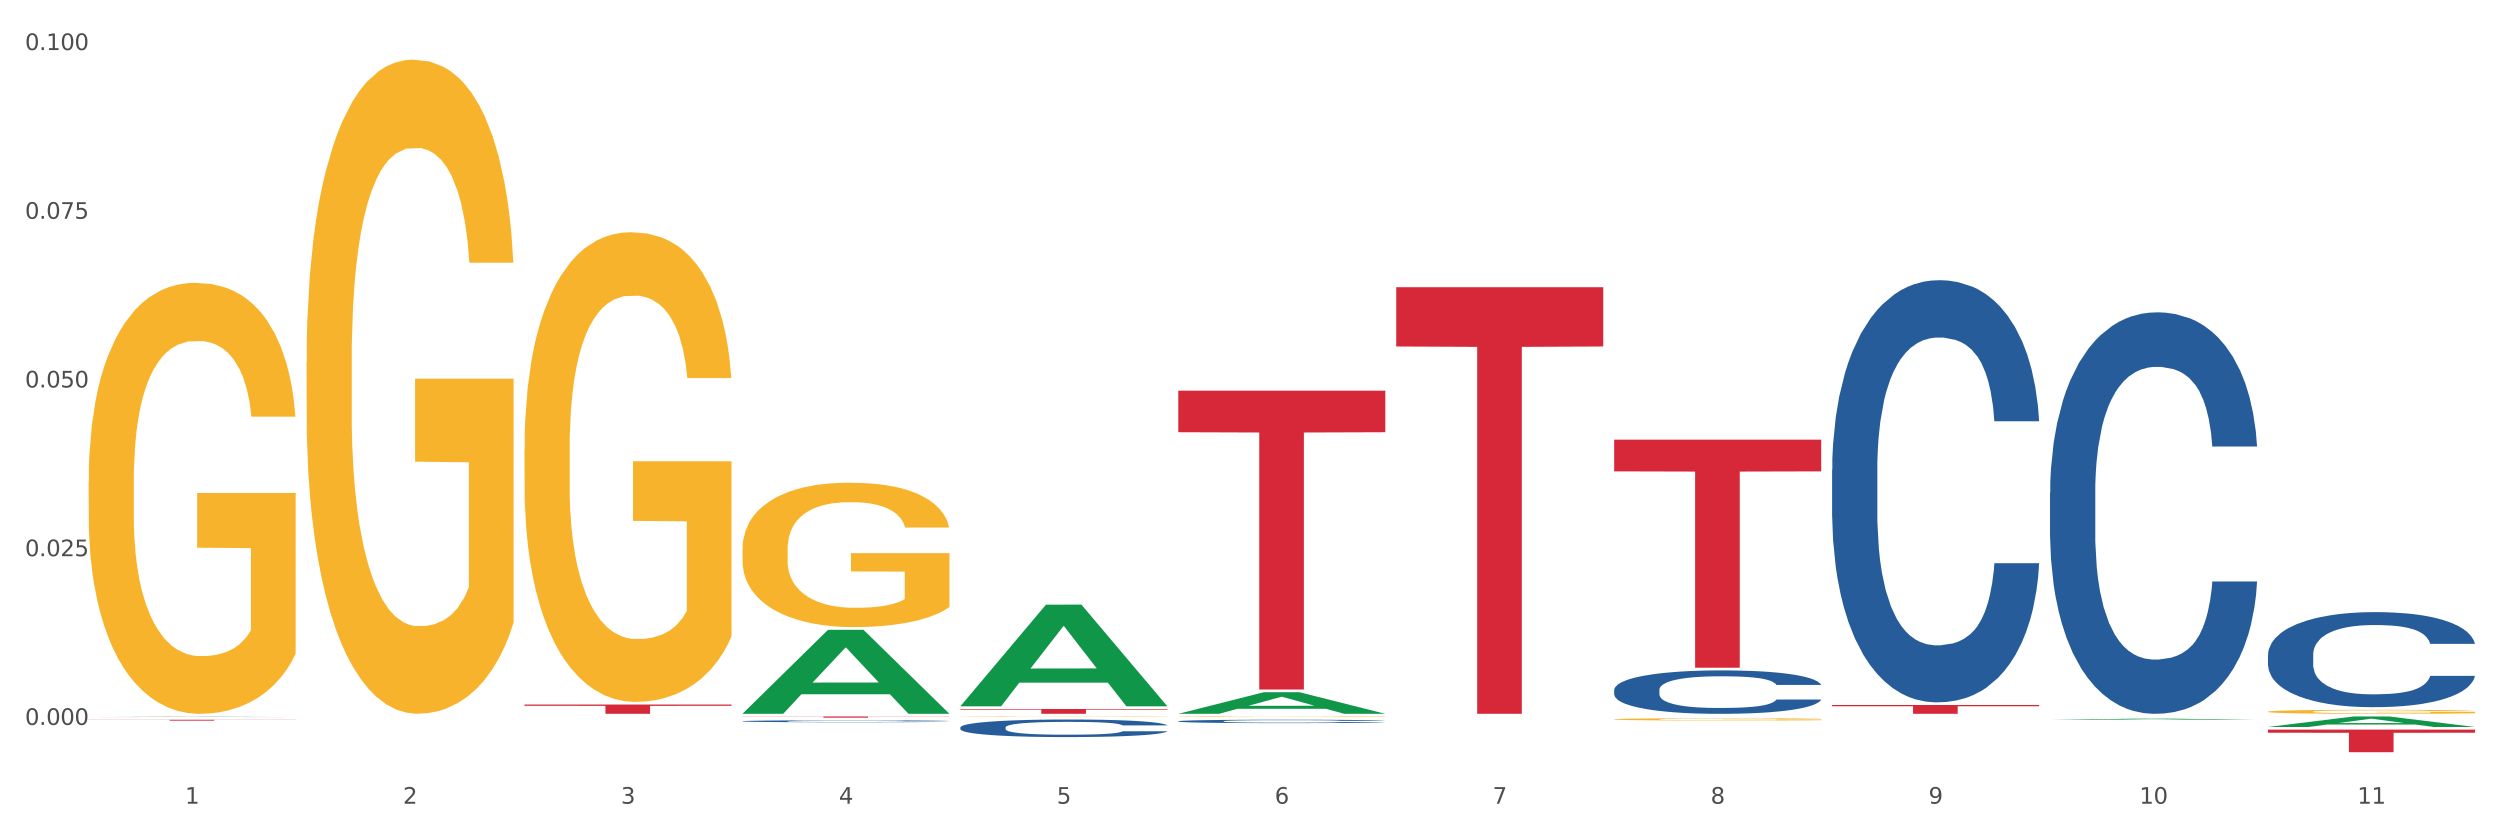 <?xml version="1.0" encoding="utf-8" standalone="no"?>
<!DOCTYPE svg PUBLIC "-//W3C//DTD SVG 1.1//EN"
  "http://www.w3.org/Graphics/SVG/1.1/DTD/svg11.dtd">
<svg xmlns:xlink="http://www.w3.org/1999/xlink" width="1080pt" height="360pt" viewBox="0 0 1080 360" xmlns="http://www.w3.org/2000/svg" version="1.1">
 <rect x="0" y="0" width="1080" height="360" fill="#333333" stroke="none"/>
 <defs>
  <style type="text/css">*{stroke-linejoin: round; stroke-linecap: butt}</style>
 </defs>
 <g id="figure_1">
  <g id="patch_1">
   <path d="M 0 360 
L 1080 360 
L 1080 0 
L 0 0 
z
" style="fill: #ffffff; stroke: #ffffff; stroke-linejoin: miter"/>
  </g>
  <g id="axes_1">
   <g id="matplotlib.axis_1">
    <g id="xtick_1">
     <g id="text_1">
      <!-- 1 -->
      <g style="fill: #4d4d4d" transform="translate(79.949 347.204) scale(0.096 -0.096)">
       <defs>
        <path id="DejaVuSans-31" d="M 794 531 
L 1825 531 
L 1825 4091 
L 703 3866 
L 703 4441 
L 1819 4666 
L 2450 4666 
L 2450 531 
L 3481 531 
L 3481 0 
L 794 0 
L 794 531 
z
" transform="scale(0.016)"/>
       </defs>
       <use xlink:href="#DejaVuSans-31"/>
      </g>
     </g>
    </g>
    <g id="xtick_2">
     <g id="text_2">
      <!-- 2 -->
      <g style="fill: #4d4d4d" transform="translate(174.097 347.204) scale(0.096 -0.096)">
       <defs>
        <path id="DejaVuSans-32" d="M 1228 531 
L 3431 531 
L 3431 0 
L 469 0 
L 469 531 
Q 828 903 1448 1529 
Q 2069 2156 2228 2338 
Q 2531 2678 2651 2914 
Q 2772 3150 2772 3378 
Q 2772 3750 2511 3984 
Q 2250 4219 1831 4219 
Q 1534 4219 1204 4116 
Q 875 4013 500 3803 
L 500 4441 
Q 881 4594 1212 4672 
Q 1544 4750 1819 4750 
Q 2544 4750 2975 4387 
Q 3406 4025 3406 3419 
Q 3406 3131 3298 2873 
Q 3191 2616 2906 2266 
Q 2828 2175 2409 1742 
Q 1991 1309 1228 531 
z
" transform="scale(0.016)"/>
       </defs>
       <use xlink:href="#DejaVuSans-32"/>
      </g>
     </g>
    </g>
    <g id="xtick_3">
     <g id="text_3">
      <!-- 3 -->
      <g style="fill: #4d4d4d" transform="translate(268.244 347.204) scale(0.096 -0.096)">
       <defs>
        <path id="DejaVuSans-33" d="M 2597 2516 
Q 3050 2419 3304 2112 
Q 3559 1806 3559 1356 
Q 3559 666 3084 287 
Q 2609 -91 1734 -91 
Q 1441 -91 1130 -33 
Q 819 25 488 141 
L 488 750 
Q 750 597 1062 519 
Q 1375 441 1716 441 
Q 2309 441 2620 675 
Q 2931 909 2931 1356 
Q 2931 1769 2642 2001 
Q 2353 2234 1838 2234 
L 1294 2234 
L 1294 2753 
L 1863 2753 
Q 2328 2753 2575 2939 
Q 2822 3125 2822 3475 
Q 2822 3834 2567 4026 
Q 2313 4219 1838 4219 
Q 1578 4219 1281 4162 
Q 984 4106 628 3988 
L 628 4550 
Q 988 4650 1302 4700 
Q 1616 4750 1894 4750 
Q 2613 4750 3031 4423 
Q 3450 4097 3450 3541 
Q 3450 3153 3228 2886 
Q 3006 2619 2597 2516 
z
" transform="scale(0.016)"/>
       </defs>
       <use xlink:href="#DejaVuSans-33"/>
      </g>
     </g>
    </g>
    <g id="xtick_4">
     <g id="text_4">
      <!-- 4 -->
      <g style="fill: #4d4d4d" transform="translate(362.392 347.204) scale(0.096 -0.096)">
       <defs>
        <path id="DejaVuSans-34" d="M 2419 4116 
L 825 1625 
L 2419 1625 
L 2419 4116 
z
M 2253 4666 
L 3047 4666 
L 3047 1625 
L 3713 1625 
L 3713 1100 
L 3047 1100 
L 3047 0 
L 2419 0 
L 2419 1100 
L 313 1100 
L 313 1709 
L 2253 4666 
z
" transform="scale(0.016)"/>
       </defs>
       <use xlink:href="#DejaVuSans-34"/>
      </g>
     </g>
    </g>
    <g id="xtick_5">
     <g id="text_5">
      <!-- 5 -->
      <g style="fill: #4d4d4d" transform="translate(456.54 347.204) scale(0.096 -0.096)">
       <defs>
        <path id="DejaVuSans-35" d="M 691 4666 
L 3169 4666 
L 3169 4134 
L 1269 4134 
L 1269 2991 
Q 1406 3038 1543 3061 
Q 1681 3084 1819 3084 
Q 2600 3084 3056 2656 
Q 3513 2228 3513 1497 
Q 3513 744 3044 326 
Q 2575 -91 1722 -91 
Q 1428 -91 1123 -41 
Q 819 9 494 109 
L 494 744 
Q 775 591 1075 516 
Q 1375 441 1709 441 
Q 2250 441 2565 725 
Q 2881 1009 2881 1497 
Q 2881 1984 2565 2268 
Q 2250 2553 1709 2553 
Q 1456 2553 1204 2497 
Q 953 2441 691 2322 
L 691 4666 
z
" transform="scale(0.016)"/>
       </defs>
       <use xlink:href="#DejaVuSans-35"/>
      </g>
     </g>
    </g>
    <g id="xtick_6">
     <g id="text_6">
      <!-- 6 -->
      <g style="fill: #4d4d4d" transform="translate(550.688 347.204) scale(0.096 -0.096)">
       <defs>
        <path id="DejaVuSans-36" d="M 2113 2584 
Q 1688 2584 1439 2293 
Q 1191 2003 1191 1497 
Q 1191 994 1439 701 
Q 1688 409 2113 409 
Q 2538 409 2786 701 
Q 3034 994 3034 1497 
Q 3034 2003 2786 2293 
Q 2538 2584 2113 2584 
z
M 3366 4563 
L 3366 3988 
Q 3128 4100 2886 4159 
Q 2644 4219 2406 4219 
Q 1781 4219 1451 3797 
Q 1122 3375 1075 2522 
Q 1259 2794 1537 2939 
Q 1816 3084 2150 3084 
Q 2853 3084 3261 2657 
Q 3669 2231 3669 1497 
Q 3669 778 3244 343 
Q 2819 -91 2113 -91 
Q 1303 -91 875 529 
Q 447 1150 447 2328 
Q 447 3434 972 4092 
Q 1497 4750 2381 4750 
Q 2619 4750 2861 4703 
Q 3103 4656 3366 4563 
z
" transform="scale(0.016)"/>
       </defs>
       <use xlink:href="#DejaVuSans-36"/>
      </g>
     </g>
    </g>
    <g id="xtick_7">
     <g id="text_7">
      <!-- 7 -->
      <g style="fill: #4d4d4d" transform="translate(644.835 347.204) scale(0.096 -0.096)">
       <defs>
        <path id="DejaVuSans-37" d="M 525 4666 
L 3525 4666 
L 3525 4397 
L 1831 0 
L 1172 0 
L 2766 4134 
L 525 4134 
L 525 4666 
z
" transform="scale(0.016)"/>
       </defs>
       <use xlink:href="#DejaVuSans-37"/>
      </g>
     </g>
    </g>
    <g id="xtick_8">
     <g id="text_8">
      <!-- 8 -->
      <g style="fill: #4d4d4d" transform="translate(738.983 347.204) scale(0.096 -0.096)">
       <defs>
        <path id="DejaVuSans-38" d="M 2034 2216 
Q 1584 2216 1326 1975 
Q 1069 1734 1069 1313 
Q 1069 891 1326 650 
Q 1584 409 2034 409 
Q 2484 409 2743 651 
Q 3003 894 3003 1313 
Q 3003 1734 2745 1975 
Q 2488 2216 2034 2216 
z
M 1403 2484 
Q 997 2584 770 2862 
Q 544 3141 544 3541 
Q 544 4100 942 4425 
Q 1341 4750 2034 4750 
Q 2731 4750 3128 4425 
Q 3525 4100 3525 3541 
Q 3525 3141 3298 2862 
Q 3072 2584 2669 2484 
Q 3125 2378 3379 2068 
Q 3634 1759 3634 1313 
Q 3634 634 3220 271 
Q 2806 -91 2034 -91 
Q 1263 -91 848 271 
Q 434 634 434 1313 
Q 434 1759 690 2068 
Q 947 2378 1403 2484 
z
M 1172 3481 
Q 1172 3119 1398 2916 
Q 1625 2713 2034 2713 
Q 2441 2713 2670 2916 
Q 2900 3119 2900 3481 
Q 2900 3844 2670 4047 
Q 2441 4250 2034 4250 
Q 1625 4250 1398 4047 
Q 1172 3844 1172 3481 
z
" transform="scale(0.016)"/>
       </defs>
       <use xlink:href="#DejaVuSans-38"/>
      </g>
     </g>
    </g>
    <g id="xtick_9">
     <g id="text_9">
      <!-- 9 -->
      <g style="fill: #4d4d4d" transform="translate(833.131 347.204) scale(0.096 -0.096)">
       <defs>
        <path id="DejaVuSans-39" d="M 703 97 
L 703 672 
Q 941 559 1184 500 
Q 1428 441 1663 441 
Q 2288 441 2617 861 
Q 2947 1281 2994 2138 
Q 2813 1869 2534 1725 
Q 2256 1581 1919 1581 
Q 1219 1581 811 2004 
Q 403 2428 403 3163 
Q 403 3881 828 4315 
Q 1253 4750 1959 4750 
Q 2769 4750 3195 4129 
Q 3622 3509 3622 2328 
Q 3622 1225 3098 567 
Q 2575 -91 1691 -91 
Q 1453 -91 1209 -44 
Q 966 3 703 97 
z
M 1959 2075 
Q 2384 2075 2632 2365 
Q 2881 2656 2881 3163 
Q 2881 3666 2632 3958 
Q 2384 4250 1959 4250 
Q 1534 4250 1286 3958 
Q 1038 3666 1038 3163 
Q 1038 2656 1286 2365 
Q 1534 2075 1959 2075 
z
" transform="scale(0.016)"/>
       </defs>
       <use xlink:href="#DejaVuSans-39"/>
      </g>
     </g>
    </g>
    <g id="xtick_10">
     <g id="text_10">
      <!-- 10 -->
      <g style="fill: #4d4d4d" transform="translate(924.224 347.204) scale(0.096 -0.096)">
       <defs>
        <path id="DejaVuSans-30" d="M 2034 4250 
Q 1547 4250 1301 3770 
Q 1056 3291 1056 2328 
Q 1056 1369 1301 889 
Q 1547 409 2034 409 
Q 2525 409 2770 889 
Q 3016 1369 3016 2328 
Q 3016 3291 2770 3770 
Q 2525 4250 2034 4250 
z
M 2034 4750 
Q 2819 4750 3233 4129 
Q 3647 3509 3647 2328 
Q 3647 1150 3233 529 
Q 2819 -91 2034 -91 
Q 1250 -91 836 529 
Q 422 1150 422 2328 
Q 422 3509 836 4129 
Q 1250 4750 2034 4750 
z
" transform="scale(0.016)"/>
       </defs>
       <use xlink:href="#DejaVuSans-31"/>
       <use xlink:href="#DejaVuSans-30" transform="translate(63.623 0)"/>
      </g>
     </g>
    </g>
    <g id="xtick_11">
     <g id="text_11">
      <!-- 11 -->
      <g style="fill: #4d4d4d" transform="translate(1018.372 347.204) scale(0.096 -0.096)">
       <use xlink:href="#DejaVuSans-31"/>
       <use xlink:href="#DejaVuSans-31" transform="translate(63.623 0)"/>
      </g>
     </g>
    </g>
    <g id="xtick_12"/>
    <g id="xtick_13"/>
    <g id="xtick_14"/>
    <g id="xtick_15"/>
    <g id="xtick_16"/>
    <g id="xtick_17"/>
    <g id="xtick_18"/>
    <g id="xtick_19"/>
    <g id="xtick_20"/>
    <g id="xtick_21"/>
   </g>
   <g id="matplotlib.axis_2">
    <g id="ytick_1">
     <g id="text_12">
      <!-- 0.000 -->
      <g style="fill: #4d4d4d" transform="translate(10.8 313.159) scale(0.096 -0.096)">
       <defs>
        <path id="DejaVuSans-2e" d="M 684 794 
L 1344 794 
L 1344 0 
L 684 0 
L 684 794 
z
" transform="scale(0.016)"/>
       </defs>
       <use xlink:href="#DejaVuSans-30"/>
       <use xlink:href="#DejaVuSans-2e" transform="translate(63.623 0)"/>
       <use xlink:href="#DejaVuSans-30" transform="translate(95.41 0)"/>
       <use xlink:href="#DejaVuSans-30" transform="translate(159.033 0)"/>
       <use xlink:href="#DejaVuSans-30" transform="translate(222.656 0)"/>
      </g>
     </g>
    </g>
    <g id="ytick_2">
     <g id="text_13">
      <!-- 0.025 -->
      <g style="fill: #4d4d4d" transform="translate(10.8 240.275) scale(0.096 -0.096)">
       <use xlink:href="#DejaVuSans-30"/>
       <use xlink:href="#DejaVuSans-2e" transform="translate(63.623 0)"/>
       <use xlink:href="#DejaVuSans-30" transform="translate(95.41 0)"/>
       <use xlink:href="#DejaVuSans-32" transform="translate(159.033 0)"/>
       <use xlink:href="#DejaVuSans-35" transform="translate(222.656 0)"/>
      </g>
     </g>
    </g>
    <g id="ytick_3">
     <g id="text_14">
      <!-- 0.050 -->
      <g style="fill: #4d4d4d" transform="translate(10.8 167.391) scale(0.096 -0.096)">
       <use xlink:href="#DejaVuSans-30"/>
       <use xlink:href="#DejaVuSans-2e" transform="translate(63.623 0)"/>
       <use xlink:href="#DejaVuSans-30" transform="translate(95.41 0)"/>
       <use xlink:href="#DejaVuSans-35" transform="translate(159.033 0)"/>
       <use xlink:href="#DejaVuSans-30" transform="translate(222.656 0)"/>
      </g>
     </g>
    </g>
    <g id="ytick_4">
     <g id="text_15">
      <!-- 0.075 -->
      <g style="fill: #4d4d4d" transform="translate(10.8 94.507) scale(0.096 -0.096)">
       <use xlink:href="#DejaVuSans-30"/>
       <use xlink:href="#DejaVuSans-2e" transform="translate(63.623 0)"/>
       <use xlink:href="#DejaVuSans-30" transform="translate(95.41 0)"/>
       <use xlink:href="#DejaVuSans-37" transform="translate(159.033 0)"/>
       <use xlink:href="#DejaVuSans-35" transform="translate(222.656 0)"/>
      </g>
     </g>
    </g>
    <g id="ytick_5">
     <g id="text_16">
      <!-- 0.100 -->
      <g style="fill: #4d4d4d" transform="translate(10.8 21.623) scale(0.096 -0.096)">
       <use xlink:href="#DejaVuSans-30"/>
       <use xlink:href="#DejaVuSans-2e" transform="translate(63.623 0)"/>
       <use xlink:href="#DejaVuSans-31" transform="translate(95.41 0)"/>
       <use xlink:href="#DejaVuSans-30" transform="translate(159.033 0)"/>
       <use xlink:href="#DejaVuSans-30" transform="translate(222.656 0)"/>
      </g>
     </g>
    </g>
    <g id="ytick_6"/>
    <g id="ytick_7"/>
    <g id="ytick_8"/>
    <g id="ytick_9"/>
   </g>
   <g id="PolyCollection_1">
    <path d="M 38.283 309.78 
L 38.375 309.78 
L 75.258 309.627 
L 90.564 309.627 
L 127.723 309.78 
L 110.02 309.78 
L 101.998 309.744 
L 63.916 309.744 
L 63.64 309.745 
L 55.894 309.78 
L 38.283 309.78 
L 38.283 309.78 
L 68.711 309.723 
L 97.203 309.723 
L 83.095 309.659 
L 82.911 309.659 
L 82.727 309.659 
L 68.619 309.723 
L 68.711 309.723 
L 38.283 309.78 
z
" clip-path="url(#pfbd6964896)" style="fill: #109648"/>
    <path d="M 509.021 311.577 
L 509.127 311.576 
L 509.127 311.538 
L 509.444 311.486 
L 510.607 311.392 
L 512.087 311.32 
L 514.625 311.236 
L 515.999 311.201 
L 517.796 311.162 
L 521.496 311.098 
L 525.725 311.044 
L 528.686 311.014 
L 530.906 310.995 
L 535.875 310.961 
L 538.729 310.946 
L 541.689 310.934 
L 544.227 310.926 
L 548.455 310.916 
L 551.839 310.912 
L 555.75 310.911 
L 559.028 310.912 
L 563.362 310.918 
L 569.705 310.934 
L 572.137 310.944 
L 575.414 310.96 
L 578.797 310.981 
L 581.546 311.003 
L 584.718 311.034 
L 587.995 311.075 
L 591.167 311.126 
L 593.387 311.174 
L 595.184 311.224 
L 596.77 311.285 
L 597.933 311.351 
L 598.462 311.407 
L 579.115 311.407 
L 578.586 311.356 
L 577.529 311.302 
L 576.472 311.266 
L 575.309 311.236 
L 573.511 311.202 
L 571.926 311.18 
L 569.283 311.155 
L 566.851 311.139 
L 564.842 311.129 
L 562.411 311.121 
L 557.23 311.113 
L 553.53 311.113 
L 551.204 311.115 
L 548.35 311.122 
L 545.918 311.132 
L 543.064 311.148 
L 540.843 311.166 
L 538.623 311.189 
L 537.355 311.205 
L 535.452 311.235 
L 534.183 311.259 
L 532.492 311.301 
L 531.54 311.331 
L 529.848 311.408 
L 529.108 311.465 
L 528.791 311.504 
L 528.58 311.547 
L 528.58 311.759 
L 529.214 311.853 
L 529.743 311.894 
L 530.589 311.94 
L 532.174 311.999 
L 534.5 312.058 
L 536.932 312.1 
L 538.941 312.125 
L 540.843 312.144 
L 542.746 312.159 
L 545.072 312.173 
L 546.975 312.181 
L 549.83 312.189 
L 553.213 312.193 
L 555.856 312.193 
L 561.248 312.186 
L 563.679 312.18 
L 566.005 312.17 
L 568.542 312.155 
L 570.551 312.139 
L 571.714 312.127 
L 573.617 312.101 
L 575.097 312.074 
L 576.366 312.043 
L 577.212 312.016 
L 578.163 311.975 
L 578.903 311.929 
L 579.115 311.905 
L 598.462 311.905 
L 598.039 311.953 
L 597.299 312.001 
L 595.819 312.064 
L 594.656 312.101 
L 592.858 312.146 
L 590.955 312.184 
L 588.312 312.226 
L 585.881 312.257 
L 583.343 312.284 
L 580.595 312.308 
L 575.626 312.342 
L 573.829 312.351 
L 570.023 312.368 
L 567.062 312.377 
L 562.728 312.387 
L 558.288 312.392 
L 553.636 312.393 
L 549.513 312.391 
L 544.967 312.383 
L 542.112 312.374 
L 538.941 312.362 
L 535.24 312.343 
L 531.751 312.32 
L 528.474 312.293 
L 525.408 312.262 
L 522.554 312.227 
L 518.853 312.169 
L 516.105 312.112 
L 514.096 312.059 
L 512.722 312.014 
L 511.347 311.958 
L 510.607 311.918 
L 509.444 311.823 
L 509.021 311.735 
L 509.021 311.577 
z
" clip-path="url(#pfbd6964896)" style="fill: #255c99"/>
    <path d="M 697.317 298.042 
L 697.422 298.025 
L 697.422 297.545 
L 697.74 296.894 
L 698.903 295.694 
L 700.383 294.786 
L 702.92 293.723 
L 704.294 293.277 
L 706.092 292.78 
L 709.792 291.975 
L 714.021 291.289 
L 716.981 290.912 
L 719.201 290.672 
L 724.17 290.244 
L 727.024 290.055 
L 729.985 289.901 
L 732.522 289.798 
L 736.751 289.678 
L 740.134 289.627 
L 744.046 289.61 
L 747.323 289.627 
L 751.657 289.696 
L 758.001 289.901 
L 760.432 290.021 
L 763.71 290.227 
L 767.093 290.501 
L 769.842 290.775 
L 773.013 291.169 
L 776.291 291.684 
L 779.462 292.335 
L 781.682 292.935 
L 783.48 293.569 
L 785.065 294.34 
L 786.228 295.18 
L 786.757 295.883 
L 767.41 295.883 
L 766.881 295.248 
L 765.824 294.563 
L 764.767 294.1 
L 763.604 293.723 
L 761.807 293.295 
L 760.221 293.02 
L 757.578 292.695 
L 755.146 292.489 
L 753.138 292.369 
L 750.706 292.266 
L 745.526 292.163 
L 741.825 292.163 
L 739.5 292.198 
L 736.645 292.283 
L 734.213 292.403 
L 731.359 292.609 
L 729.139 292.832 
L 726.919 293.123 
L 725.65 293.329 
L 723.747 293.706 
L 722.478 294.014 
L 720.787 294.546 
L 719.835 294.923 
L 718.144 295.9 
L 717.404 296.619 
L 717.087 297.116 
L 716.875 297.665 
L 716.875 300.339 
L 717.509 301.538 
L 718.038 302.052 
L 718.884 302.635 
L 720.47 303.389 
L 722.796 304.126 
L 725.227 304.657 
L 727.236 304.983 
L 729.139 305.223 
L 731.042 305.412 
L 733.368 305.583 
L 735.271 305.686 
L 738.125 305.789 
L 741.508 305.84 
L 744.151 305.84 
L 749.543 305.754 
L 751.975 305.669 
L 754.301 305.549 
L 756.838 305.36 
L 758.847 305.154 
L 760.009 305 
L 761.912 304.675 
L 763.393 304.332 
L 764.661 303.938 
L 765.507 303.595 
L 766.458 303.081 
L 767.199 302.498 
L 767.41 302.189 
L 786.757 302.189 
L 786.334 302.806 
L 785.594 303.406 
L 784.114 304.212 
L 782.951 304.675 
L 781.154 305.24 
L 779.251 305.72 
L 776.608 306.251 
L 774.176 306.645 
L 771.639 306.988 
L 768.89 307.297 
L 763.921 307.725 
L 762.124 307.845 
L 758.318 308.051 
L 755.358 308.171 
L 751.023 308.291 
L 746.583 308.359 
L 741.931 308.376 
L 737.808 308.342 
L 733.262 308.239 
L 730.407 308.137 
L 727.236 307.982 
L 723.536 307.742 
L 720.047 307.451 
L 716.769 307.108 
L 713.704 306.714 
L 710.849 306.268 
L 707.149 305.531 
L 704.4 304.812 
L 702.391 304.143 
L 701.017 303.578 
L 699.643 302.858 
L 698.903 302.361 
L 697.74 301.161 
L 697.317 300.047 
L 697.317 298.042 
z
" clip-path="url(#pfbd6964896)" style="fill: #255c99"/>
    <path d="M 791.464 202.989 
L 791.57 202.822 
L 791.57 198.158 
L 791.887 191.829 
L 793.05 180.169 
L 794.53 171.34 
L 797.068 161.013 
L 798.442 156.682 
L 800.239 151.851 
L 803.939 144.022 
L 808.168 137.359 
L 811.129 133.695 
L 813.349 131.363 
L 818.318 127.198 
L 821.172 125.366 
L 824.132 123.867 
L 826.67 122.867 
L 830.898 121.701 
L 834.282 121.202 
L 838.193 121.035 
L 841.471 121.202 
L 845.805 121.868 
L 852.148 123.867 
L 854.58 125.033 
L 857.857 127.032 
L 861.24 129.697 
L 863.989 132.362 
L 867.161 136.193 
L 870.438 141.19 
L 873.61 147.52 
L 875.83 153.35 
L 877.627 159.513 
L 879.213 167.009 
L 880.376 175.171 
L 880.905 182.001 
L 861.558 182.001 
L 861.029 175.838 
L 859.972 169.175 
L 858.915 164.677 
L 857.752 161.013 
L 855.954 156.848 
L 854.369 154.183 
L 851.726 151.018 
L 849.294 149.019 
L 847.285 147.853 
L 844.854 146.854 
L 839.673 145.854 
L 835.973 145.854 
L 833.647 146.188 
L 830.793 147.02 
L 828.361 148.186 
L 825.507 150.185 
L 823.287 152.351 
L 821.066 155.183 
L 819.798 157.181 
L 817.895 160.846 
L 816.626 163.844 
L 814.935 169.008 
L 813.983 172.673 
L 812.291 182.167 
L 811.551 189.163 
L 811.234 193.994 
L 811.023 199.324 
L 811.023 225.31 
L 811.657 236.97 
L 812.186 241.967 
L 813.032 247.631 
L 814.617 254.96 
L 816.943 262.123 
L 819.375 267.286 
L 821.384 270.451 
L 823.287 272.783 
L 825.189 274.615 
L 827.515 276.281 
L 829.418 277.281 
L 832.273 278.28 
L 835.656 278.78 
L 838.299 278.78 
L 843.691 277.947 
L 846.122 277.114 
L 848.448 275.948 
L 850.986 274.116 
L 852.994 272.117 
L 854.157 270.618 
L 856.06 267.453 
L 857.54 264.121 
L 858.809 260.29 
L 859.655 256.959 
L 860.606 251.962 
L 861.346 246.298 
L 861.558 243.3 
L 880.905 243.3 
L 880.482 249.296 
L 879.742 255.126 
L 878.262 262.955 
L 877.099 267.453 
L 875.301 272.95 
L 873.398 277.614 
L 870.755 282.778 
L 868.324 286.609 
L 865.787 289.94 
L 863.038 292.939 
L 858.069 297.103 
L 856.272 298.269 
L 852.466 300.268 
L 849.505 301.434 
L 845.171 302.6 
L 840.731 303.266 
L 836.079 303.433 
L 831.956 303.099 
L 827.41 302.1 
L 824.555 301.101 
L 821.384 299.601 
L 817.683 297.269 
L 814.194 294.438 
L 810.917 291.106 
L 807.851 287.275 
L 804.997 282.944 
L 801.296 275.782 
L 798.548 268.785 
L 796.539 262.289 
L 795.165 256.792 
L 793.79 249.796 
L 793.05 244.965 
L 791.887 233.305 
L 791.464 222.478 
L 791.464 202.989 
z
" clip-path="url(#pfbd6964896)" style="fill: #255c99"/>
    <path d="M 885.612 212.856 
L 885.718 212.698 
L 885.718 208.262 
L 886.035 202.243 
L 887.198 191.154 
L 888.678 182.759 
L 891.215 172.937 
L 892.59 168.819 
L 894.387 164.225 
L 898.087 156.78 
L 902.316 150.443 
L 905.276 146.959 
L 907.496 144.741 
L 912.465 140.781 
L 915.32 139.038 
L 918.28 137.612 
L 920.817 136.662 
L 925.046 135.553 
L 928.429 135.078 
L 932.341 134.919 
L 935.618 135.078 
L 939.953 135.712 
L 946.296 137.612 
L 948.728 138.721 
L 952.005 140.622 
L 955.388 143.157 
L 958.137 145.691 
L 961.309 149.335 
L 964.586 154.087 
L 967.758 160.106 
L 969.978 165.651 
L 971.775 171.512 
L 973.361 178.64 
L 974.524 186.402 
L 975.052 192.897 
L 955.705 192.897 
L 955.177 187.036 
L 954.119 180.699 
L 953.062 176.422 
L 951.899 172.937 
L 950.102 168.977 
L 948.516 166.443 
L 945.873 163.433 
L 943.442 161.532 
L 941.433 160.423 
L 939.001 159.473 
L 933.821 158.522 
L 930.121 158.522 
L 927.795 158.839 
L 924.94 159.631 
L 922.509 160.74 
L 919.654 162.641 
L 917.434 164.7 
L 915.214 167.393 
L 913.945 169.294 
L 912.042 172.779 
L 910.774 175.63 
L 909.082 180.541 
L 908.131 184.026 
L 906.439 193.055 
L 905.699 199.708 
L 905.382 204.302 
L 905.17 209.371 
L 905.17 234.083 
L 905.805 245.172 
L 906.333 249.924 
L 907.179 255.31 
L 908.765 262.28 
L 911.091 269.091 
L 913.522 274.002 
L 915.531 277.012 
L 917.434 279.229 
L 919.337 280.972 
L 921.663 282.556 
L 923.566 283.506 
L 926.42 284.457 
L 929.804 284.932 
L 932.447 284.932 
L 937.838 284.14 
L 940.27 283.348 
L 942.596 282.239 
L 945.133 280.497 
L 947.142 278.596 
L 948.305 277.17 
L 950.208 274.16 
L 951.688 270.992 
L 952.957 267.349 
L 953.802 264.181 
L 954.754 259.428 
L 955.494 254.042 
L 955.705 251.191 
L 975.052 251.191 
L 974.629 256.894 
L 973.889 262.438 
L 972.409 269.883 
L 971.246 274.16 
L 969.449 279.388 
L 967.546 283.823 
L 964.903 288.734 
L 962.471 292.377 
L 959.934 295.545 
L 957.185 298.397 
L 952.217 302.357 
L 950.419 303.466 
L 946.613 305.367 
L 943.653 306.476 
L 939.319 307.584 
L 934.878 308.218 
L 930.226 308.376 
L 926.103 308.06 
L 921.557 307.109 
L 918.703 306.159 
L 915.531 304.733 
L 911.831 302.515 
L 908.342 299.822 
L 905.065 296.654 
L 901.999 293.011 
L 899.144 288.892 
L 895.444 282.081 
L 892.695 275.428 
L 890.687 269.25 
L 889.312 264.022 
L 887.938 257.369 
L 887.198 252.775 
L 886.035 241.687 
L 885.612 231.39 
L 885.612 212.856 
z
" clip-path="url(#pfbd6964896)" style="fill: #255c99"/>
    <path d="M 979.76 282.888 
L 979.865 282.851 
L 979.865 281.801 
L 980.183 280.375 
L 981.346 277.75 
L 982.826 275.762 
L 985.363 273.436 
L 986.737 272.461 
L 988.535 271.374 
L 992.235 269.611 
L 996.464 268.11 
L 999.424 267.285 
L 1001.644 266.76 
L 1006.613 265.822 
L 1009.467 265.41 
L 1012.428 265.072 
L 1014.965 264.847 
L 1019.194 264.585 
L 1022.577 264.472 
L 1026.489 264.435 
L 1029.766 264.472 
L 1034.101 264.622 
L 1040.444 265.072 
L 1042.875 265.335 
L 1046.153 265.785 
L 1049.536 266.385 
L 1052.285 266.985 
L 1055.456 267.848 
L 1058.734 268.973 
L 1061.905 270.398 
L 1064.125 271.711 
L 1065.923 273.099 
L 1067.508 274.787 
L 1068.671 276.625 
L 1069.2 278.162 
L 1049.853 278.162 
L 1049.324 276.775 
L 1048.267 275.274 
L 1047.21 274.262 
L 1046.047 273.436 
L 1044.25 272.499 
L 1042.664 271.899 
L 1040.021 271.186 
L 1037.589 270.736 
L 1035.581 270.473 
L 1033.149 270.248 
L 1027.969 270.023 
L 1024.268 270.023 
L 1021.943 270.098 
L 1019.088 270.286 
L 1016.656 270.548 
L 1013.802 270.998 
L 1011.582 271.486 
L 1009.362 272.124 
L 1008.093 272.574 
L 1006.19 273.399 
L 1004.921 274.074 
L 1003.23 275.237 
L 1002.278 276.062 
L 1000.587 278.2 
L 999.847 279.775 
L 999.53 280.863 
L 999.318 282.063 
L 999.318 287.914 
L 999.952 290.54 
L 1000.481 291.665 
L 1001.327 292.94 
L 1002.913 294.591 
L 1005.239 296.203 
L 1007.67 297.366 
L 1009.679 298.079 
L 1011.582 298.604 
L 1013.485 299.017 
L 1015.811 299.392 
L 1017.714 299.617 
L 1020.568 299.842 
L 1023.951 299.954 
L 1026.594 299.954 
L 1031.986 299.767 
L 1034.418 299.579 
L 1036.744 299.317 
L 1039.281 298.904 
L 1041.29 298.454 
L 1042.452 298.116 
L 1044.355 297.404 
L 1045.836 296.654 
L 1047.104 295.791 
L 1047.95 295.041 
L 1048.901 293.915 
L 1049.642 292.64 
L 1049.853 291.965 
L 1069.2 291.965 
L 1068.777 293.315 
L 1068.037 294.628 
L 1066.557 296.391 
L 1065.394 297.404 
L 1063.597 298.641 
L 1061.694 299.692 
L 1059.051 300.854 
L 1056.619 301.717 
L 1054.082 302.467 
L 1051.333 303.142 
L 1046.364 304.08 
L 1044.567 304.343 
L 1040.761 304.793 
L 1037.801 305.055 
L 1033.466 305.318 
L 1029.026 305.468 
L 1024.374 305.505 
L 1020.251 305.43 
L 1015.705 305.205 
L 1012.851 304.98 
L 1009.679 304.643 
L 1005.979 304.118 
L 1002.49 303.48 
L 999.212 302.73 
L 996.147 301.867 
L 993.292 300.892 
L 989.592 299.279 
L 986.843 297.704 
L 984.834 296.241 
L 983.46 295.003 
L 982.086 293.428 
L 981.346 292.34 
L 980.183 289.715 
L 979.76 287.277 
L 979.76 282.888 
z
" clip-path="url(#pfbd6964896)" style="fill: #255c99"/>
    <path d="M 132.431 156.345 
L 132.536 156.087 
L 132.536 146.797 
L 132.747 138.796 
L 133.803 119.441 
L 135.387 103.44 
L 136.549 94.924 
L 137.71 87.955 
L 139.083 80.987 
L 140.773 73.761 
L 143.835 63.18 
L 145.736 57.761 
L 148.059 52.083 
L 152.283 43.825 
L 155.345 39.179 
L 158.513 35.308 
L 163.687 30.663 
L 167.066 28.598 
L 170.657 27.05 
L 174.986 26.018 
L 178.26 25.759 
L 185.44 26.534 
L 191.565 28.856 
L 194.521 30.663 
L 198.323 33.76 
L 200.329 35.824 
L 203.603 39.954 
L 206.982 45.373 
L 209.305 50.019 
L 212.79 58.793 
L 215.43 67.568 
L 217.858 78.407 
L 219.125 85.891 
L 220.076 92.859 
L 220.921 100.859 
L 221.765 113.505 
L 202.758 113.505 
L 202.019 104.472 
L 200.857 95.956 
L 199.168 87.697 
L 197.689 82.536 
L 195.155 76.084 
L 192.832 71.955 
L 190.403 68.858 
L 187.446 66.277 
L 185.123 64.987 
L 181.85 63.955 
L 175.408 64.213 
L 171.079 66.277 
L 168.122 68.858 
L 166.222 71.181 
L 164.532 73.761 
L 162.631 77.374 
L 160.414 82.794 
L 158.83 87.697 
L 157.246 93.891 
L 155.979 100.085 
L 154.817 107.311 
L 153.867 115.053 
L 153.128 123.054 
L 152.494 132.86 
L 151.966 149.119 
L 151.966 184.475 
L 152.177 192.476 
L 152.705 203.057 
L 153.339 211.057 
L 154.395 220.606 
L 155.345 227.058 
L 157.14 236.348 
L 159.147 244.091 
L 160.731 248.994 
L 162.314 253.123 
L 165.06 258.801 
L 168.122 263.446 
L 170.762 266.285 
L 174.353 268.866 
L 176.781 269.898 
L 178.893 270.414 
L 184.067 270.414 
L 187.763 269.64 
L 191.882 267.834 
L 195.049 265.511 
L 197.689 262.672 
L 200.646 258.027 
L 202.547 253.639 
L 202.547 199.702 
L 179.316 199.444 
L 179.316 163.571 
L 221.871 163.571 
L 221.871 268.866 
L 220.076 274.285 
L 218.069 279.189 
L 215.958 283.576 
L 212.79 288.996 
L 208.988 294.157 
L 205.609 297.77 
L 202.019 300.867 
L 197.795 303.706 
L 192.304 306.287 
L 188.925 307.319 
L 184.701 308.093 
L 179.738 308.351 
L 175.408 307.835 
L 171.185 306.545 
L 166.75 304.222 
L 162.42 300.867 
L 159.147 297.512 
L 155.873 293.383 
L 152.388 287.963 
L 149.643 282.802 
L 147.531 278.157 
L 145.208 272.221 
L 142.674 264.479 
L 140.773 257.511 
L 139.083 250.284 
L 137.288 240.994 
L 136.021 232.993 
L 134.754 222.929 
L 134.015 215.444 
L 133.17 203.831 
L 132.536 187.572 
L 132.431 156.345 
z
" clip-path="url(#pfbd6964896)" style="fill: #f7b32b"/>
    <path d="M 979.76 315.195 
L 1069.2 315.195 
L 1069.2 316.55 
L 1034.017 316.559 
L 1034.017 324.95 
L 1014.73 324.95 
L 1014.73 316.559 
L 979.76 316.55 
L 979.76 315.204 
L 979.76 315.195 
z
" clip-path="url(#pfbd6964896)" style="fill: #d62839"/>
    <path d="M 791.464 304.568 
L 880.905 304.568 
L 880.905 305.097 
L 845.722 305.101 
L 845.722 308.376 
L 826.435 308.376 
L 826.435 305.101 
L 791.464 305.097 
L 791.464 304.571 
L 791.464 304.568 
z
" clip-path="url(#pfbd6964896)" style="fill: #d62839"/>
    <path d="M 697.317 189.938 
L 786.757 189.938 
L 786.757 203.631 
L 751.574 203.724 
L 751.574 288.475 
L 732.287 288.475 
L 732.287 203.724 
L 697.317 203.631 
L 697.317 190.03 
L 697.317 189.938 
z
" clip-path="url(#pfbd6964896)" style="fill: #d62839"/>
    <path d="M 603.169 124.065 
L 692.609 124.065 
L 692.609 149.679 
L 657.427 149.852 
L 657.427 308.376 
L 638.14 308.376 
L 638.14 149.852 
L 603.169 149.679 
L 603.169 124.238 
L 603.169 124.065 
z
" clip-path="url(#pfbd6964896)" style="fill: #d62839"/>
    <path d="M 414.874 314.235 
L 414.979 314.228 
L 414.979 314.034 
L 415.297 313.77 
L 416.46 313.285 
L 417.94 312.918 
L 420.477 312.488 
L 421.851 312.308 
L 423.649 312.107 
L 427.349 311.781 
L 431.578 311.504 
L 434.538 311.351 
L 436.758 311.254 
L 441.727 311.081 
L 444.581 311.005 
L 447.542 310.942 
L 450.079 310.901 
L 454.308 310.852 
L 457.691 310.831 
L 461.603 310.824 
L 464.88 310.831 
L 469.214 310.859 
L 475.558 310.942 
L 477.989 310.991 
L 481.267 311.074 
L 484.65 311.185 
L 487.399 311.296 
L 490.57 311.455 
L 493.848 311.663 
L 497.019 311.927 
L 499.239 312.169 
L 501.037 312.426 
L 502.622 312.738 
L 503.785 313.077 
L 504.314 313.362 
L 484.967 313.362 
L 484.438 313.105 
L 483.381 312.828 
L 482.324 312.641 
L 481.161 312.488 
L 479.364 312.315 
L 477.778 312.204 
L 475.135 312.072 
L 472.703 311.989 
L 470.695 311.94 
L 468.263 311.899 
L 463.083 311.857 
L 459.382 311.857 
L 457.057 311.871 
L 454.202 311.906 
L 451.77 311.954 
L 448.916 312.037 
L 446.696 312.128 
L 444.476 312.245 
L 443.207 312.329 
L 441.304 312.481 
L 440.035 312.606 
L 438.344 312.821 
L 437.392 312.973 
L 435.701 313.368 
L 434.961 313.66 
L 434.644 313.861 
L 434.432 314.082 
L 434.432 315.164 
L 435.066 315.649 
L 435.595 315.857 
L 436.441 316.093 
L 438.027 316.398 
L 440.353 316.696 
L 442.784 316.911 
L 444.793 317.042 
L 446.696 317.139 
L 448.599 317.216 
L 450.925 317.285 
L 452.828 317.327 
L 455.682 317.368 
L 459.065 317.389 
L 461.708 317.389 
L 467.1 317.354 
L 469.532 317.32 
L 471.858 317.271 
L 474.395 317.195 
L 476.404 317.112 
L 477.566 317.049 
L 479.469 316.918 
L 480.95 316.779 
L 482.218 316.62 
L 483.064 316.481 
L 484.015 316.273 
L 484.756 316.037 
L 484.967 315.913 
L 504.314 315.913 
L 503.891 316.162 
L 503.151 316.405 
L 501.671 316.73 
L 500.508 316.918 
L 498.711 317.146 
L 496.808 317.341 
L 494.165 317.555 
L 491.733 317.715 
L 489.196 317.853 
L 486.447 317.978 
L 481.478 318.152 
L 479.681 318.2 
L 475.875 318.283 
L 472.915 318.332 
L 468.58 318.38 
L 464.14 318.408 
L 459.488 318.415 
L 455.365 318.401 
L 450.819 318.36 
L 447.964 318.318 
L 444.793 318.256 
L 441.093 318.158 
L 437.604 318.041 
L 434.326 317.902 
L 431.26 317.743 
L 428.406 317.562 
L 424.706 317.264 
L 421.957 316.973 
L 419.948 316.703 
L 418.574 316.474 
L 417.2 316.183 
L 416.46 315.982 
L 415.297 315.497 
L 414.874 315.046 
L 414.874 314.235 
z
" clip-path="url(#pfbd6964896)" style="fill: #255c99"/>
    <path d="M 509.021 168.78 
L 598.462 168.78 
L 598.462 186.721 
L 563.279 186.843 
L 563.279 297.886 
L 543.992 297.886 
L 543.992 186.843 
L 509.021 186.721 
L 509.021 168.901 
L 509.021 168.78 
z
" clip-path="url(#pfbd6964896)" style="fill: #d62839"/>
    <path d="M 320.726 309.511 
L 410.166 309.511 
L 410.166 309.585 
L 374.984 309.585 
L 374.984 310.04 
L 355.697 310.04 
L 355.697 309.585 
L 320.726 309.585 
L 320.726 309.512 
L 320.726 309.511 
z
" clip-path="url(#pfbd6964896)" style="fill: #d62839"/>
    <path d="M 226.578 304.359 
L 316.019 304.359 
L 316.019 304.918 
L 280.836 304.921 
L 280.836 308.376 
L 261.549 308.376 
L 261.549 304.921 
L 226.578 304.918 
L 226.578 304.363 
L 226.578 304.359 
z
" clip-path="url(#pfbd6964896)" style="fill: #d62839"/>
    <path d="M 38.283 310.915 
L 127.723 310.915 
L 127.723 310.972 
L 92.541 310.972 
L 92.541 311.323 
L 73.254 311.323 
L 73.254 310.972 
L 38.283 310.972 
L 38.283 310.915 
L 38.283 310.915 
z
" clip-path="url(#pfbd6964896)" style="fill: #d62839"/>
    <path d="M 979.76 307.443 
L 979.865 307.441 
L 979.865 307.384 
L 980.077 307.335 
L 981.132 307.216 
L 982.716 307.118 
L 983.878 307.065 
L 985.04 307.022 
L 986.412 306.98 
L 988.102 306.935 
L 991.164 306.87 
L 993.065 306.837 
L 995.388 306.802 
L 999.612 306.751 
L 1002.674 306.723 
L 1005.842 306.699 
L 1011.016 306.67 
L 1014.395 306.658 
L 1017.986 306.648 
L 1022.315 306.642 
L 1025.589 306.64 
L 1032.769 306.645 
L 1038.894 306.659 
L 1041.85 306.67 
L 1045.652 306.689 
L 1047.658 306.702 
L 1050.932 306.728 
L 1054.311 306.761 
L 1056.634 306.789 
L 1060.119 306.843 
L 1062.759 306.897 
L 1065.187 306.964 
L 1066.454 307.01 
L 1067.405 307.053 
L 1068.25 307.102 
L 1069.094 307.179 
L 1050.087 307.179 
L 1049.348 307.124 
L 1048.186 307.072 
L 1046.497 307.021 
L 1045.018 306.989 
L 1042.484 306.949 
L 1040.161 306.924 
L 1037.732 306.905 
L 1034.776 306.889 
L 1032.452 306.881 
L 1029.179 306.875 
L 1022.738 306.877 
L 1018.408 306.889 
L 1015.451 306.905 
L 1013.551 306.919 
L 1011.861 306.935 
L 1009.96 306.957 
L 1007.743 306.991 
L 1006.159 307.021 
L 1004.575 307.059 
L 1003.308 307.097 
L 1002.146 307.141 
L 1001.196 307.189 
L 1000.457 307.238 
L 999.823 307.298 
L 999.295 307.398 
L 999.295 307.615 
L 999.506 307.665 
L 1000.034 307.73 
L 1000.668 307.779 
L 1001.724 307.837 
L 1002.674 307.877 
L 1004.469 307.934 
L 1006.476 307.982 
L 1008.06 308.012 
L 1009.644 308.037 
L 1012.389 308.072 
L 1015.451 308.101 
L 1018.091 308.118 
L 1021.682 308.134 
L 1024.11 308.14 
L 1026.222 308.143 
L 1031.396 308.143 
L 1035.092 308.139 
L 1039.211 308.128 
L 1042.378 308.113 
L 1045.018 308.096 
L 1047.975 308.067 
L 1049.876 308.04 
L 1049.876 307.709 
L 1026.645 307.707 
L 1026.645 307.487 
L 1069.2 307.487 
L 1069.2 308.134 
L 1067.405 308.167 
L 1065.399 308.197 
L 1063.287 308.224 
L 1060.119 308.258 
L 1056.317 308.289 
L 1052.938 308.311 
L 1049.348 308.33 
L 1045.124 308.348 
L 1039.633 308.364 
L 1036.254 308.37 
L 1032.03 308.375 
L 1027.067 308.376 
L 1022.738 308.373 
L 1018.514 308.365 
L 1014.079 308.351 
L 1009.749 308.33 
L 1006.476 308.31 
L 1003.202 308.285 
L 999.717 308.251 
L 996.972 308.219 
L 994.86 308.191 
L 992.537 308.154 
L 990.003 308.107 
L 988.102 308.064 
L 986.412 308.02 
L 984.617 307.963 
L 983.35 307.913 
L 982.083 307.852 
L 981.344 307.806 
L 980.499 307.734 
L 979.865 307.634 
L 979.76 307.443 
z
" clip-path="url(#pfbd6964896)" style="fill: #f7b32b"/>
    <path d="M 697.317 310.744 
L 697.422 310.743 
L 697.422 310.711 
L 697.633 310.683 
L 698.689 310.616 
L 700.273 310.561 
L 701.435 310.531 
L 702.597 310.507 
L 703.969 310.483 
L 705.659 310.458 
L 708.721 310.421 
L 710.622 310.402 
L 712.945 310.383 
L 717.169 310.354 
L 720.231 310.338 
L 723.399 310.325 
L 728.573 310.309 
L 731.952 310.301 
L 735.543 310.296 
L 739.872 310.293 
L 743.146 310.292 
L 750.326 310.294 
L 756.451 310.302 
L 759.407 310.309 
L 763.209 310.319 
L 765.215 310.326 
L 768.489 310.341 
L 771.868 310.36 
L 774.191 310.376 
L 777.676 310.406 
L 780.316 310.436 
L 782.744 310.474 
L 784.011 310.5 
L 784.962 310.524 
L 785.807 310.552 
L 786.651 310.596 
L 767.644 310.596 
L 766.905 310.564 
L 765.743 310.535 
L 764.054 310.506 
L 762.575 310.488 
L 760.041 310.466 
L 757.718 310.452 
L 755.289 310.441 
L 752.333 310.432 
L 750.009 310.427 
L 746.736 310.424 
L 740.294 310.425 
L 735.965 310.432 
L 733.008 310.441 
L 731.108 310.449 
L 729.418 310.458 
L 727.517 310.47 
L 725.3 310.489 
L 723.716 310.506 
L 722.132 310.528 
L 720.865 310.549 
L 719.703 310.574 
L 718.753 310.601 
L 718.014 310.629 
L 717.38 310.663 
L 716.852 310.719 
L 716.852 310.841 
L 717.063 310.869 
L 717.591 310.906 
L 718.225 310.933 
L 719.281 310.967 
L 720.231 310.989 
L 722.026 311.021 
L 724.033 311.048 
L 725.617 311.065 
L 727.201 311.079 
L 729.946 311.099 
L 733.008 311.115 
L 735.648 311.125 
L 739.239 311.134 
L 741.667 311.137 
L 743.779 311.139 
L 748.953 311.139 
L 752.649 311.136 
L 756.768 311.13 
L 759.935 311.122 
L 762.575 311.112 
L 765.532 311.096 
L 767.433 311.081 
L 767.433 310.894 
L 744.202 310.893 
L 744.202 310.769 
L 786.757 310.769 
L 786.757 311.134 
L 784.962 311.152 
L 782.956 311.169 
L 780.844 311.185 
L 777.676 311.203 
L 773.874 311.221 
L 770.495 311.234 
L 766.905 311.245 
L 762.681 311.254 
L 757.19 311.263 
L 753.811 311.267 
L 749.587 311.27 
L 744.624 311.27 
L 740.294 311.269 
L 736.071 311.264 
L 731.636 311.256 
L 727.306 311.245 
L 724.033 311.233 
L 720.759 311.219 
L 717.274 311.2 
L 714.529 311.182 
L 712.417 311.166 
L 710.094 311.145 
L 707.56 311.118 
L 705.659 311.094 
L 703.969 311.069 
L 702.174 311.037 
L 700.907 311.009 
L 699.64 310.975 
L 698.901 310.949 
L 698.056 310.908 
L 697.422 310.852 
L 697.317 310.744 
z
" clip-path="url(#pfbd6964896)" style="fill: #f7b32b"/>
    <path d="M 603.169 310.558 
L 603.275 310.558 
L 603.275 310.557 
L 603.486 310.557 
L 604.542 310.556 
L 606.126 310.556 
L 607.287 310.556 
L 608.449 310.555 
L 609.822 310.555 
L 611.511 310.555 
L 614.573 310.555 
L 616.474 310.554 
L 618.797 310.554 
L 623.021 310.554 
L 626.083 310.554 
L 629.251 310.554 
L 634.426 310.553 
L 637.805 310.553 
L 641.395 310.553 
L 645.724 310.553 
L 648.998 310.553 
L 656.179 310.553 
L 662.303 310.553 
L 665.26 310.553 
L 669.061 310.554 
L 671.068 310.554 
L 674.341 310.554 
L 677.72 310.554 
L 680.043 310.554 
L 683.528 310.554 
L 686.168 310.555 
L 688.597 310.555 
L 689.864 310.555 
L 690.814 310.556 
L 691.659 310.556 
L 692.504 310.556 
L 673.496 310.556 
L 672.757 310.556 
L 671.596 310.556 
L 669.906 310.555 
L 668.428 310.555 
L 665.893 310.555 
L 663.57 310.555 
L 661.142 310.555 
L 658.185 310.555 
L 655.862 310.555 
L 652.588 310.555 
L 646.147 310.555 
L 641.817 310.555 
L 638.861 310.555 
L 636.96 310.555 
L 635.27 310.555 
L 633.37 310.555 
L 631.152 310.555 
L 629.568 310.555 
L 627.984 310.556 
L 626.717 310.556 
L 625.555 310.556 
L 624.605 310.556 
L 623.866 310.556 
L 623.232 310.557 
L 622.704 310.557 
L 622.704 310.559 
L 622.916 310.559 
L 623.444 310.559 
L 624.077 310.559 
L 625.133 310.56 
L 626.083 310.56 
L 627.879 310.56 
L 629.885 310.56 
L 631.469 310.561 
L 633.053 310.561 
L 635.798 310.561 
L 638.861 310.561 
L 641.501 310.561 
L 645.091 310.561 
L 647.52 310.561 
L 649.632 310.561 
L 654.806 310.561 
L 658.502 310.561 
L 662.62 310.561 
L 665.788 310.561 
L 668.428 310.561 
L 671.384 310.561 
L 673.285 310.561 
L 673.285 310.559 
L 650.054 310.559 
L 650.054 310.558 
L 692.609 310.558 
L 692.609 310.561 
L 690.814 310.561 
L 688.808 310.562 
L 686.696 310.562 
L 683.528 310.562 
L 679.727 310.562 
L 676.347 310.562 
L 672.757 310.562 
L 668.533 310.562 
L 663.042 310.563 
L 659.663 310.563 
L 655.439 310.563 
L 650.476 310.563 
L 646.147 310.563 
L 641.923 310.563 
L 637.488 310.562 
L 633.158 310.562 
L 629.885 310.562 
L 626.611 310.562 
L 623.127 310.562 
L 620.381 310.562 
L 618.269 310.562 
L 615.946 310.561 
L 613.412 310.561 
L 611.511 310.561 
L 609.822 310.561 
L 608.026 310.56 
L 606.759 310.56 
L 605.492 310.56 
L 604.753 310.56 
L 603.908 310.559 
L 603.275 310.559 
L 603.169 310.558 
z
" clip-path="url(#pfbd6964896)" style="fill: #f7b32b"/>
    <path d="M 509.021 309.634 
L 509.127 309.634 
L 509.127 309.625 
L 509.338 309.617 
L 510.394 309.599 
L 511.978 309.584 
L 513.14 309.576 
L 514.301 309.57 
L 515.674 309.563 
L 517.363 309.556 
L 520.426 309.547 
L 522.327 309.541 
L 524.65 309.536 
L 528.874 309.528 
L 531.936 309.524 
L 535.104 309.52 
L 540.278 309.516 
L 543.657 309.514 
L 547.247 309.513 
L 551.577 309.512 
L 554.85 309.511 
L 562.031 309.512 
L 568.155 309.514 
L 571.112 309.516 
L 574.914 309.519 
L 576.92 309.521 
L 580.193 309.525 
L 583.573 309.53 
L 585.896 309.534 
L 589.38 309.542 
L 592.02 309.551 
L 594.449 309.561 
L 595.716 309.568 
L 596.667 309.574 
L 597.511 309.582 
L 598.356 309.594 
L 579.349 309.594 
L 578.609 309.585 
L 577.448 309.577 
L 575.758 309.569 
L 574.28 309.565 
L 571.746 309.559 
L 569.423 309.555 
L 566.994 309.552 
L 564.037 309.549 
L 561.714 309.548 
L 558.441 309.547 
L 551.999 309.547 
L 547.67 309.549 
L 544.713 309.552 
L 542.812 309.554 
L 541.123 309.556 
L 539.222 309.56 
L 537.004 309.565 
L 535.42 309.569 
L 533.837 309.575 
L 532.569 309.581 
L 531.408 309.588 
L 530.457 309.595 
L 529.718 309.603 
L 529.085 309.612 
L 528.557 309.627 
L 528.557 309.66 
L 528.768 309.668 
L 529.296 309.677 
L 529.929 309.685 
L 530.985 309.694 
L 531.936 309.7 
L 533.731 309.709 
L 535.737 309.716 
L 537.321 309.72 
L 538.905 309.724 
L 541.651 309.73 
L 544.713 309.734 
L 547.353 309.737 
L 550.943 309.739 
L 553.372 309.74 
L 555.484 309.741 
L 560.658 309.741 
L 564.354 309.74 
L 568.472 309.738 
L 571.64 309.736 
L 574.28 309.733 
L 577.237 309.729 
L 579.137 309.725 
L 579.137 309.674 
L 555.906 309.674 
L 555.906 309.641 
L 598.462 309.641 
L 598.462 309.739 
L 596.667 309.744 
L 594.66 309.749 
L 592.548 309.753 
L 589.38 309.758 
L 585.579 309.763 
L 582.2 309.766 
L 578.609 309.769 
L 574.386 309.772 
L 568.895 309.774 
L 565.516 309.775 
L 561.292 309.776 
L 556.329 309.776 
L 551.999 309.776 
L 547.775 309.774 
L 543.34 309.772 
L 539.011 309.769 
L 535.737 309.766 
L 532.464 309.762 
L 528.979 309.757 
L 526.234 309.752 
L 524.122 309.748 
L 521.799 309.742 
L 519.264 309.735 
L 517.363 309.728 
L 515.674 309.722 
L 513.879 309.713 
L 512.612 309.706 
L 511.344 309.696 
L 510.605 309.689 
L 509.761 309.678 
L 509.127 309.663 
L 509.021 309.634 
z
" clip-path="url(#pfbd6964896)" style="fill: #f7b32b"/>
    <path d="M 414.874 309.594 
L 414.979 309.594 
L 414.979 309.588 
L 415.19 309.583 
L 416.246 309.57 
L 417.83 309.56 
L 418.992 309.555 
L 420.154 309.551 
L 421.526 309.546 
L 423.216 309.542 
L 426.278 309.535 
L 428.179 309.532 
L 430.502 309.528 
L 434.726 309.523 
L 437.788 309.52 
L 440.956 309.517 
L 446.13 309.515 
L 449.509 309.513 
L 453.1 309.512 
L 457.429 309.512 
L 460.703 309.511 
L 467.883 309.512 
L 474.008 309.513 
L 476.964 309.515 
L 480.766 309.517 
L 482.772 309.518 
L 486.046 309.52 
L 489.425 309.524 
L 491.748 309.527 
L 495.233 309.532 
L 497.873 309.538 
L 500.301 309.545 
L 501.568 309.549 
L 502.519 309.554 
L 503.364 309.559 
L 504.208 309.567 
L 485.201 309.567 
L 484.462 309.561 
L 483.3 309.556 
L 481.611 309.55 
L 480.132 309.547 
L 477.598 309.543 
L 475.275 309.541 
L 472.846 309.539 
L 469.889 309.537 
L 467.566 309.536 
L 464.293 309.536 
L 457.851 309.536 
L 453.522 309.537 
L 450.565 309.539 
L 448.665 309.54 
L 446.975 309.542 
L 445.074 309.544 
L 442.857 309.547 
L 441.273 309.55 
L 439.689 309.554 
L 438.422 309.558 
L 437.26 309.563 
L 436.31 309.568 
L 435.571 309.573 
L 434.937 309.579 
L 434.409 309.589 
L 434.409 309.611 
L 434.62 309.616 
L 435.148 309.623 
L 435.782 309.628 
L 436.838 309.634 
L 437.788 309.638 
L 439.583 309.644 
L 441.59 309.649 
L 443.174 309.652 
L 444.758 309.655 
L 447.503 309.658 
L 450.565 309.661 
L 453.205 309.663 
L 456.796 309.665 
L 459.224 309.665 
L 461.336 309.665 
L 466.51 309.665 
L 470.206 309.665 
L 474.325 309.664 
L 477.492 309.662 
L 480.132 309.661 
L 483.089 309.658 
L 484.99 309.655 
L 484.99 309.621 
L 461.759 309.621 
L 461.759 309.598 
L 504.314 309.598 
L 504.314 309.665 
L 502.519 309.668 
L 500.512 309.671 
L 498.401 309.674 
L 495.233 309.677 
L 491.431 309.68 
L 488.052 309.683 
L 484.462 309.685 
L 480.238 309.686 
L 474.747 309.688 
L 471.368 309.689 
L 467.144 309.689 
L 462.181 309.689 
L 457.851 309.689 
L 453.628 309.688 
L 449.193 309.687 
L 444.863 309.685 
L 441.59 309.683 
L 438.316 309.68 
L 434.831 309.677 
L 432.086 309.673 
L 429.974 309.67 
L 427.651 309.667 
L 425.117 309.662 
L 423.216 309.657 
L 421.526 309.653 
L 419.731 309.647 
L 418.464 309.642 
L 417.197 309.636 
L 416.458 309.631 
L 415.613 309.624 
L 414.979 309.613 
L 414.874 309.594 
z
" clip-path="url(#pfbd6964896)" style="fill: #f7b32b"/>
    <path d="M 320.726 237.363 
L 320.832 237.306 
L 320.832 235.255 
L 321.043 233.489 
L 322.099 229.216 
L 323.683 225.684 
L 324.844 223.803 
L 326.006 222.265 
L 327.379 220.727 
L 329.068 219.131 
L 332.13 216.795 
L 334.031 215.599 
L 336.354 214.346 
L 340.578 212.522 
L 343.64 211.497 
L 346.808 210.642 
L 351.983 209.617 
L 355.362 209.161 
L 358.952 208.819 
L 363.281 208.591 
L 366.555 208.534 
L 373.735 208.705 
L 379.86 209.218 
L 382.817 209.617 
L 386.618 210.3 
L 388.625 210.756 
L 391.898 211.668 
L 395.277 212.864 
L 397.6 213.89 
L 401.085 215.827 
L 403.725 217.764 
L 406.154 220.157 
L 407.421 221.809 
L 408.371 223.348 
L 409.216 225.114 
L 410.061 227.906 
L 391.053 227.906 
L 390.314 225.911 
L 389.153 224.031 
L 387.463 222.208 
L 385.985 221.069 
L 383.45 219.644 
L 381.127 218.733 
L 378.699 218.049 
L 375.742 217.479 
L 373.419 217.194 
L 370.145 216.966 
L 363.704 217.023 
L 359.374 217.479 
L 356.418 218.049 
L 354.517 218.562 
L 352.827 219.131 
L 350.927 219.929 
L 348.709 221.126 
L 347.125 222.208 
L 345.541 223.575 
L 344.274 224.943 
L 343.112 226.538 
L 342.162 228.247 
L 341.423 230.014 
L 340.789 232.179 
L 340.261 235.768 
L 340.261 243.574 
L 340.473 245.34 
L 341.001 247.676 
L 341.634 249.442 
L 342.69 251.55 
L 343.64 252.975 
L 345.436 255.026 
L 347.442 256.735 
L 349.026 257.817 
L 350.61 258.729 
L 353.355 259.982 
L 356.418 261.008 
L 359.058 261.635 
L 362.648 262.204 
L 365.077 262.432 
L 367.189 262.546 
L 372.363 262.546 
L 376.059 262.375 
L 380.177 261.977 
L 383.345 261.464 
L 385.985 260.837 
L 388.941 259.812 
L 390.842 258.843 
L 390.842 246.935 
L 367.611 246.878 
L 367.611 238.959 
L 410.166 238.959 
L 410.166 262.204 
L 408.371 263.401 
L 406.365 264.483 
L 404.253 265.452 
L 401.085 266.649 
L 397.284 267.788 
L 393.904 268.586 
L 390.314 269.269 
L 386.09 269.896 
L 380.599 270.466 
L 377.22 270.694 
L 372.996 270.865 
L 368.033 270.922 
L 363.704 270.808 
L 359.48 270.523 
L 355.045 270.01 
L 350.715 269.269 
L 347.442 268.529 
L 344.168 267.617 
L 340.684 266.421 
L 337.938 265.281 
L 335.826 264.256 
L 333.503 262.945 
L 330.969 261.236 
L 329.068 259.698 
L 327.379 258.102 
L 325.583 256.051 
L 324.316 254.285 
L 323.049 252.063 
L 322.31 250.411 
L 321.465 247.847 
L 320.832 244.257 
L 320.726 237.363 
z
" clip-path="url(#pfbd6964896)" style="fill: #f7b32b"/>
    <path d="M 226.578 194.078 
L 226.684 193.893 
L 226.684 187.222 
L 226.895 181.478 
L 227.951 167.58 
L 229.535 156.09 
L 230.697 149.975 
L 231.858 144.972 
L 233.231 139.969 
L 234.92 134.78 
L 237.983 127.183 
L 239.884 123.291 
L 242.207 119.214 
L 246.43 113.285 
L 249.493 109.949 
L 252.661 107.169 
L 257.835 103.834 
L 261.214 102.351 
L 264.804 101.24 
L 269.134 100.498 
L 272.407 100.313 
L 279.588 100.869 
L 285.712 102.537 
L 288.669 103.834 
L 292.471 106.058 
L 294.477 107.54 
L 297.75 110.505 
L 301.13 114.396 
L 303.453 117.732 
L 306.937 124.032 
L 309.577 130.333 
L 312.006 138.116 
L 313.273 143.49 
L 314.223 148.493 
L 315.068 154.237 
L 315.913 163.317 
L 296.906 163.317 
L 296.166 156.832 
L 295.005 150.717 
L 293.315 144.787 
L 291.837 141.081 
L 289.303 136.448 
L 286.98 133.483 
L 284.551 131.259 
L 281.594 129.406 
L 279.271 128.48 
L 275.998 127.738 
L 269.556 127.924 
L 265.227 129.406 
L 262.27 131.259 
L 260.369 132.927 
L 258.68 134.78 
L 256.779 137.374 
L 254.561 141.266 
L 252.977 144.787 
L 251.394 149.234 
L 250.126 153.681 
L 248.965 158.87 
L 248.014 164.429 
L 247.275 170.174 
L 246.642 177.216 
L 246.114 188.89 
L 246.114 214.277 
L 246.325 220.021 
L 246.853 227.619 
L 247.486 233.364 
L 248.542 240.22 
L 249.493 244.853 
L 251.288 251.524 
L 253.294 257.083 
L 254.878 260.604 
L 256.462 263.569 
L 259.208 267.645 
L 262.27 270.981 
L 264.91 273.019 
L 268.5 274.872 
L 270.929 275.614 
L 273.041 275.984 
L 278.215 275.984 
L 281.911 275.428 
L 286.029 274.131 
L 289.197 272.463 
L 291.837 270.425 
L 294.794 267.09 
L 296.694 263.939 
L 296.694 225.21 
L 273.463 225.025 
L 273.463 199.267 
L 316.019 199.267 
L 316.019 274.872 
L 314.223 278.764 
L 312.217 282.285 
L 310.105 285.435 
L 306.937 289.326 
L 303.136 293.033 
L 299.757 295.627 
L 296.166 297.851 
L 291.943 299.889 
L 286.452 301.742 
L 283.073 302.483 
L 278.849 303.039 
L 273.886 303.224 
L 269.556 302.854 
L 265.332 301.927 
L 260.897 300.259 
L 256.568 297.851 
L 253.294 295.442 
L 250.021 292.477 
L 246.536 288.585 
L 243.791 284.879 
L 241.679 281.543 
L 239.356 277.281 
L 236.821 271.722 
L 234.92 266.719 
L 233.231 261.53 
L 231.436 254.859 
L 230.169 249.115 
L 228.901 241.888 
L 228.162 236.514 
L 227.318 228.175 
L 226.684 216.501 
L 226.578 194.078 
z
" clip-path="url(#pfbd6964896)" style="fill: #f7b32b"/>
    <path d="M 414.874 306.276 
L 504.314 306.276 
L 504.314 306.568 
L 469.131 306.57 
L 469.131 308.376 
L 449.844 308.376 
L 449.844 306.57 
L 414.874 306.568 
L 414.874 306.278 
L 414.874 306.276 
z
" clip-path="url(#pfbd6964896)" style="fill: #d62839"/>
    <path d="M 320.726 311.554 
L 320.832 311.554 
L 320.832 311.532 
L 321.149 311.503 
L 322.312 311.449 
L 323.792 311.408 
L 326.329 311.36 
L 327.704 311.34 
L 329.501 311.318 
L 333.201 311.282 
L 337.43 311.251 
L 340.39 311.234 
L 342.61 311.223 
L 347.579 311.204 
L 350.434 311.195 
L 353.394 311.189 
L 355.931 311.184 
L 360.16 311.179 
L 363.543 311.176 
L 367.455 311.175 
L 370.732 311.176 
L 375.067 311.179 
L 381.41 311.189 
L 383.842 311.194 
L 387.119 311.203 
L 390.502 311.215 
L 393.251 311.228 
L 396.423 311.246 
L 399.7 311.269 
L 402.872 311.298 
L 405.092 311.325 
L 406.889 311.353 
L 408.475 311.388 
L 409.638 311.426 
L 410.166 311.457 
L 390.819 311.457 
L 390.291 311.429 
L 389.233 311.398 
L 388.176 311.377 
L 387.013 311.36 
L 385.216 311.341 
L 383.63 311.329 
L 380.987 311.314 
L 378.556 311.305 
L 376.547 311.299 
L 374.115 311.295 
L 368.935 311.29 
L 365.235 311.29 
L 362.909 311.292 
L 360.054 311.296 
L 357.623 311.301 
L 354.768 311.31 
L 352.548 311.32 
L 350.328 311.333 
L 349.059 311.343 
L 347.156 311.36 
L 345.888 311.373 
L 344.196 311.397 
L 343.245 311.414 
L 341.553 311.458 
L 340.813 311.49 
L 340.496 311.513 
L 340.284 311.537 
L 340.284 311.658 
L 340.919 311.712 
L 341.447 311.735 
L 342.293 311.761 
L 343.879 311.795 
L 346.205 311.828 
L 348.636 311.852 
L 350.645 311.866 
L 352.548 311.877 
L 354.451 311.886 
L 356.777 311.893 
L 358.68 311.898 
L 361.534 311.903 
L 364.918 311.905 
L 367.561 311.905 
L 372.952 311.901 
L 375.384 311.897 
L 377.71 311.892 
L 380.247 311.883 
L 382.256 311.874 
L 383.419 311.867 
L 385.322 311.852 
L 386.802 311.837 
L 388.071 311.819 
L 388.916 311.804 
L 389.868 311.781 
L 390.608 311.755 
L 390.819 311.741 
L 410.166 311.741 
L 409.743 311.769 
L 409.003 311.795 
L 407.523 311.832 
L 406.36 311.852 
L 404.563 311.878 
L 402.66 311.899 
L 400.017 311.923 
L 397.585 311.941 
L 395.048 311.956 
L 392.299 311.97 
L 387.33 311.99 
L 385.533 311.995 
L 381.727 312.004 
L 378.767 312.01 
L 374.432 312.015 
L 369.992 312.018 
L 365.34 312.019 
L 361.217 312.017 
L 356.671 312.013 
L 353.817 312.008 
L 350.645 312.001 
L 346.945 311.99 
L 343.456 311.977 
L 340.179 311.962 
L 337.113 311.944 
L 334.258 311.924 
L 330.558 311.891 
L 327.809 311.859 
L 325.801 311.829 
L 324.426 311.803 
L 323.052 311.771 
L 322.312 311.749 
L 321.149 311.695 
L 320.726 311.645 
L 320.726 311.554 
z
" clip-path="url(#pfbd6964896)" style="fill: #255c99"/>
    <path d="M 38.283 208.217 
L 38.389 208.047 
L 38.389 201.925 
L 38.6 196.654 
L 39.656 183.9 
L 41.24 173.357 
L 42.401 167.746 
L 43.563 163.154 
L 44.936 158.563 
L 46.625 153.801 
L 49.687 146.829 
L 51.588 143.258 
L 53.911 139.517 
L 58.135 134.076 
L 61.197 131.015 
L 64.365 128.464 
L 69.54 125.403 
L 72.919 124.043 
L 76.509 123.023 
L 80.838 122.342 
L 84.112 122.172 
L 91.292 122.682 
L 97.417 124.213 
L 100.374 125.403 
L 104.175 127.444 
L 106.182 128.804 
L 109.455 131.525 
L 112.834 135.096 
L 115.157 138.157 
L 118.642 143.939 
L 121.282 149.72 
L 123.711 156.862 
L 124.978 161.794 
L 125.928 166.385 
L 126.773 171.657 
L 127.618 179.989 
L 108.61 179.989 
L 107.871 174.037 
L 106.71 168.426 
L 105.02 162.984 
L 103.542 159.583 
L 101.007 155.332 
L 98.684 152.611 
L 96.256 150.571 
L 93.299 148.87 
L 90.976 148.02 
L 87.702 147.34 
L 81.261 147.51 
L 76.931 148.87 
L 73.975 150.571 
L 72.074 152.101 
L 70.384 153.801 
L 68.484 156.182 
L 66.266 159.753 
L 64.682 162.984 
L 63.098 167.065 
L 61.831 171.147 
L 60.669 175.908 
L 59.719 181.009 
L 58.98 186.281 
L 58.346 192.743 
L 57.818 203.456 
L 57.818 226.753 
L 58.03 232.024 
L 58.558 238.996 
L 59.191 244.268 
L 60.247 250.56 
L 61.197 254.811 
L 62.993 260.933 
L 64.999 266.034 
L 66.583 269.265 
L 68.167 271.986 
L 70.912 275.727 
L 73.975 278.788 
L 76.615 280.658 
L 80.205 282.359 
L 82.634 283.039 
L 84.745 283.379 
L 89.92 283.379 
L 93.616 282.869 
L 97.734 281.679 
L 100.902 280.148 
L 103.542 278.278 
L 106.498 275.217 
L 108.399 272.326 
L 108.399 236.786 
L 85.168 236.616 
L 85.168 212.979 
L 127.723 212.979 
L 127.723 282.359 
L 125.928 285.93 
L 123.922 289.161 
L 121.81 292.052 
L 118.642 295.623 
L 114.841 299.024 
L 111.461 301.404 
L 107.871 303.445 
L 103.647 305.316 
L 98.156 307.016 
L 94.777 307.696 
L 90.553 308.206 
L 85.59 308.376 
L 81.261 308.036 
L 77.037 307.186 
L 72.602 305.656 
L 68.272 303.445 
L 64.999 301.234 
L 61.725 298.514 
L 58.241 294.943 
L 55.495 291.542 
L 53.383 288.481 
L 51.06 284.57 
L 48.526 279.468 
L 46.625 274.877 
L 44.936 270.115 
L 43.14 263.994 
L 41.873 258.722 
L 40.606 252.09 
L 39.867 247.159 
L 39.022 239.506 
L 38.389 228.793 
L 38.283 208.217 
z
" clip-path="url(#pfbd6964896)" style="fill: #f7b32b"/>
    <path d="M 320.726 308.308 
L 320.818 308.274 
L 357.701 272.091 
L 373.007 272.057 
L 410.166 308.376 
L 392.463 308.376 
L 384.441 299.919 
L 346.359 299.919 
L 346.083 300.055 
L 338.337 308.376 
L 320.726 308.376 
L 320.726 308.308 
L 351.154 294.872 
L 379.646 294.838 
L 365.538 279.798 
L 365.354 279.73 
L 365.17 279.832 
L 351.062 294.838 
L 351.154 294.872 
L 320.726 308.308 
z
" clip-path="url(#pfbd6964896)" style="fill: #109648"/>
    <path d="M 414.874 305.058 
L 414.966 305.017 
L 451.848 261.224 
L 467.155 261.183 
L 504.314 305.141 
L 486.61 305.141 
L 478.588 294.905 
L 440.507 294.905 
L 440.23 295.07 
L 432.485 305.141 
L 414.874 305.141 
L 414.874 305.058 
L 445.302 288.796 
L 473.794 288.755 
L 459.686 270.552 
L 459.502 270.47 
L 459.317 270.594 
L 445.21 288.755 
L 445.302 288.796 
L 414.874 305.058 
z
" clip-path="url(#pfbd6964896)" style="fill: #109648"/>
    <path d="M 509.021 308.359 
L 509.114 308.35 
L 545.996 299.03 
L 561.302 299.021 
L 598.462 308.376 
L 580.758 308.376 
L 572.736 306.198 
L 534.655 306.198 
L 534.378 306.233 
L 526.633 308.376 
L 509.021 308.376 
L 509.021 308.359 
L 539.449 304.898 
L 567.941 304.889 
L 553.834 301.015 
L 553.649 300.997 
L 553.465 301.024 
L 539.357 304.889 
L 539.449 304.898 
L 509.021 308.359 
z
" clip-path="url(#pfbd6964896)" style="fill: #109648"/>
    <path d="M 885.612 310.99 
L 885.704 310.989 
L 922.587 310.453 
L 937.893 310.452 
L 975.052 310.991 
L 957.349 310.991 
L 949.327 310.865 
L 911.245 310.865 
L 910.969 310.867 
L 903.223 310.991 
L 885.612 310.991 
L 885.612 310.99 
L 916.04 310.79 
L 944.532 310.79 
L 930.424 310.567 
L 930.24 310.566 
L 930.056 310.567 
L 915.948 310.79 
L 916.04 310.79 
L 885.612 310.99 
z
" clip-path="url(#pfbd6964896)" style="fill: #109648"/>
    <path d="M 979.76 314.051 
L 979.852 314.047 
L 1016.735 309.516 
L 1032.041 309.511 
L 1069.2 314.06 
L 1051.496 314.06 
L 1043.474 313 
L 1005.393 313 
L 1005.116 313.018 
L 997.371 314.06 
L 979.76 314.06 
L 979.76 314.051 
L 1010.188 312.368 
L 1038.68 312.364 
L 1024.572 310.481 
L 1024.388 310.472 
L 1024.203 310.485 
L 1010.096 312.364 
L 1010.188 312.368 
L 979.76 314.051 
z
" clip-path="url(#pfbd6964896)" style="fill: #109648"/>
   </g>
  </g>
 </g>
 <defs>
  <clipPath id="pfbd6964896">
   <rect x="38.283" y="10.8" width="1030.917" height="329.109"/>
  </clipPath>
 </defs>
</svg>
